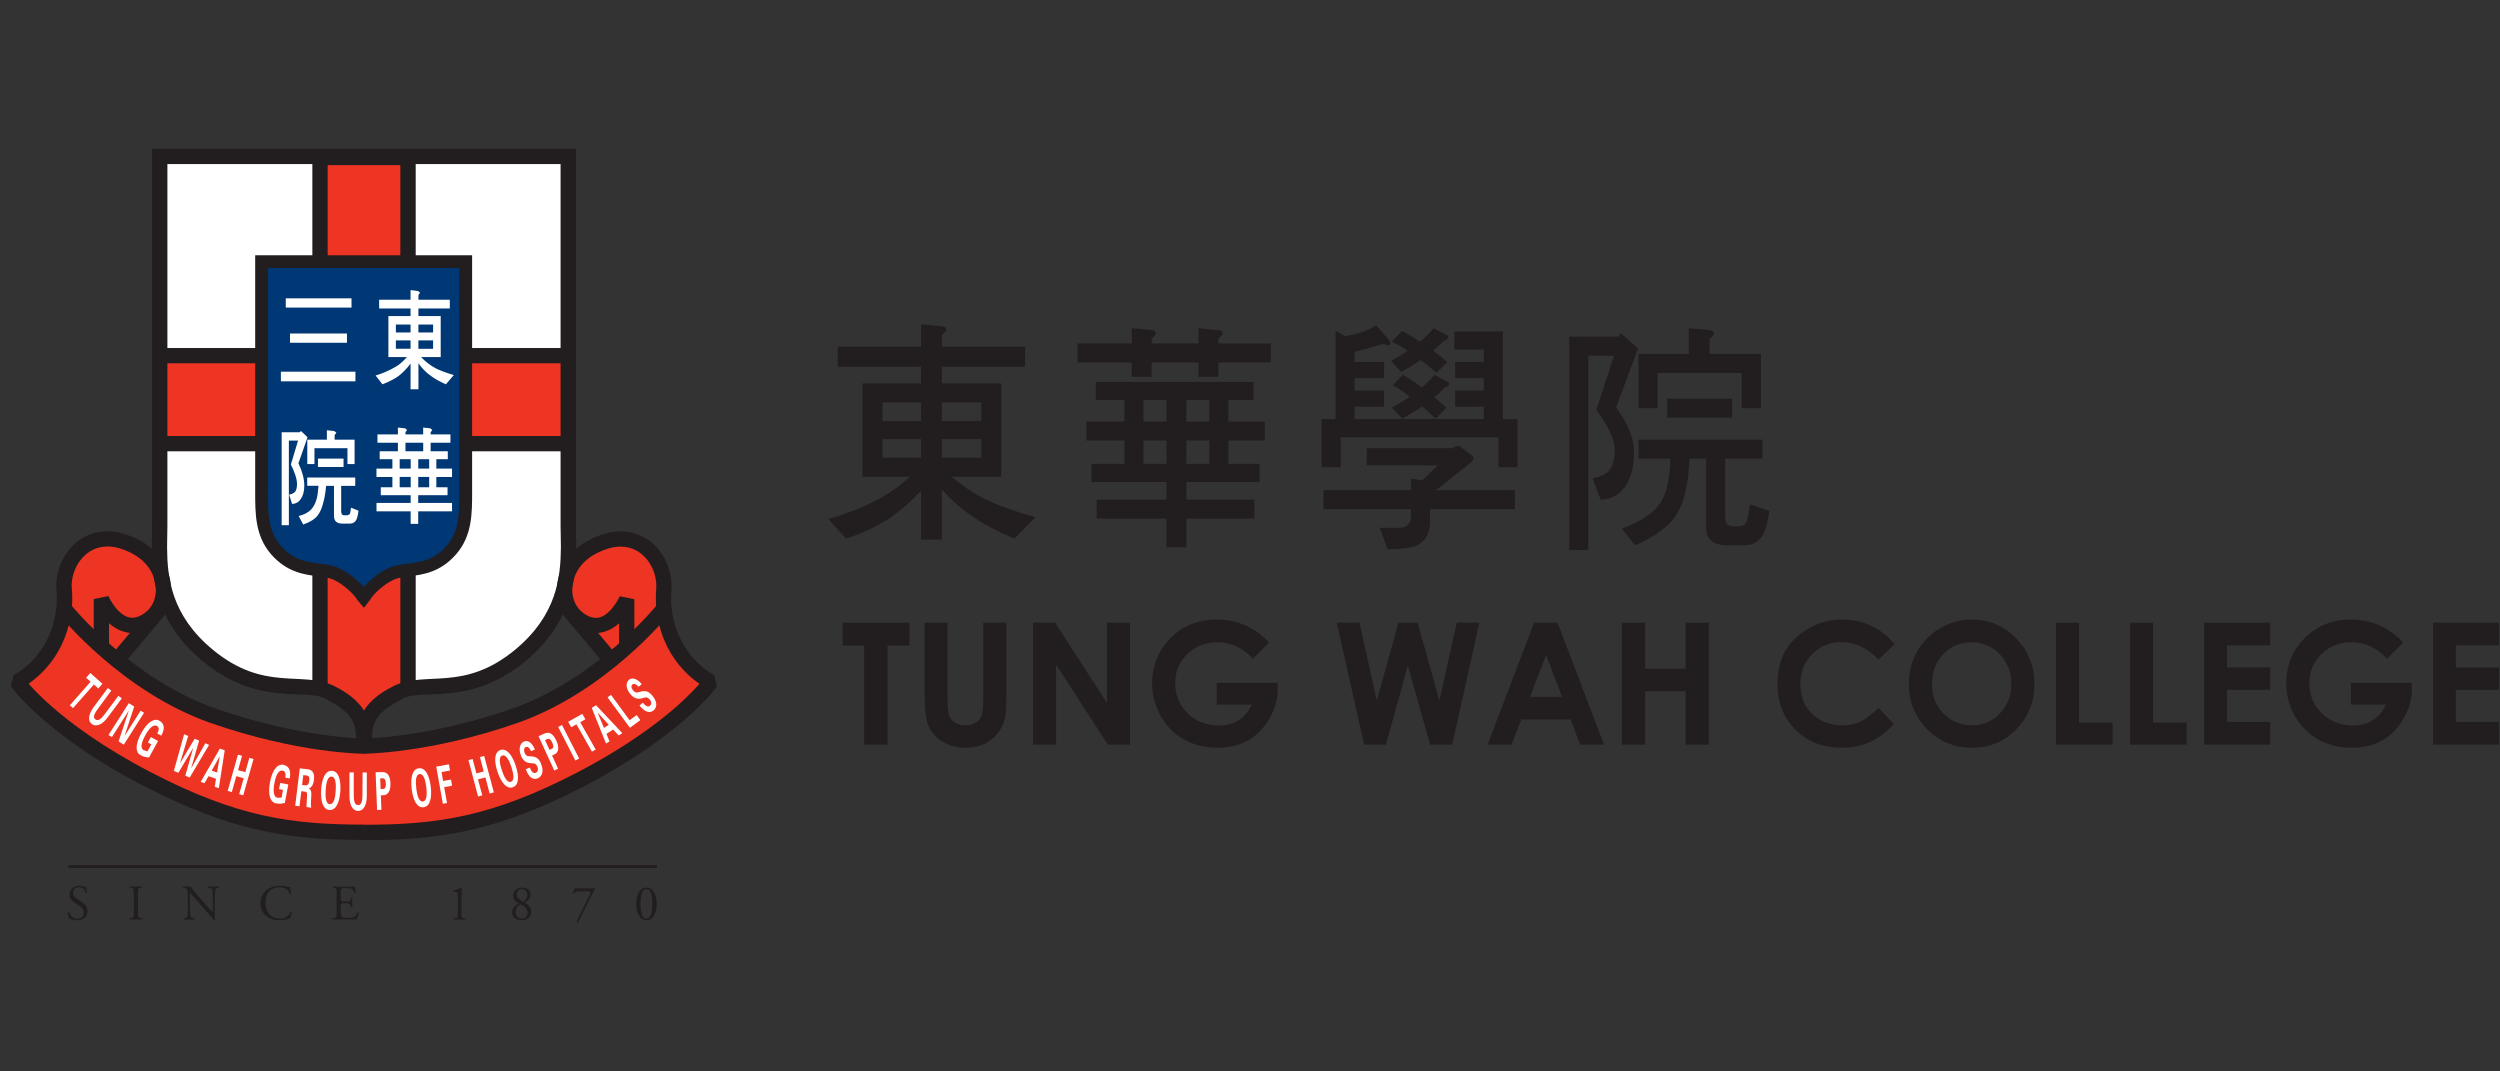 <svg width="210" height="90" viewBox="0 0 210 90" fill="none" xmlns="http://www.w3.org/2000/svg">
<rect x="0" y="0" width="210" height="90" fill="#333333" stroke="none"/>
<g clip-path="url(#clip0_11175_63776)">
<path d="M47.738 44.146V13.142H13.419V44.146C13.419 46.779 12.826 51.277 17.503 55.102C21.989 58.775 25.576 57.051 27.703 58.156C29.913 59.306 30.494 60.288 30.571 61.966L30.579 62.405C30.579 60.449 31.061 59.405 33.455 58.156C35.577 57.051 39.168 58.771 43.654 55.102C48.327 51.277 47.738 46.779 47.738 44.146Z" fill="white"/>
<path d="M47.452 29.877H13.702V37.267H47.452V29.877Z" fill="#EE3423"/>
<path d="M47.455 30.518H13.702V29.234H47.455V30.518ZM47.455 37.909H13.702V36.625H47.455V37.909Z" fill="#221E1F"/>
<path d="M26.877 13.23V57.987L30.437 60.3L34.277 57.987V13.23" fill="#EE3423"/>
<path d="M33.63 57.987V13.872H27.523V57.987H26.238V12.584H34.919V57.987H33.63Z" fill="#221E1F"/>
<path d="M30.579 50.218C30.751 49.71 32.227 48.243 33.512 47.998C34.858 47.746 36.445 47.899 37.917 46.198C39.099 44.838 39.118 43.214 39.118 41.341V21.977H21.982V41.341C21.982 43.21 22.008 44.834 23.182 46.198C24.659 47.895 26.238 47.746 27.588 47.998C28.881 48.243 30.357 49.71 30.525 50.218H30.575" fill="#003876"/>
<path d="M31.03 50.046C30.881 49.592 30.303 49.003 29.818 48.594C29.401 48.239 28.571 47.631 27.684 47.467C27.416 47.413 27.137 47.379 26.869 47.341C25.729 47.199 24.655 47.066 23.588 45.839C22.513 44.605 22.513 43.091 22.513 41.333V21.977L21.974 22.516H39.114L38.583 21.977V41.341C38.583 43.099 38.583 44.612 37.512 45.846C36.453 47.073 35.37 47.203 34.227 47.348C33.959 47.383 33.68 47.417 33.409 47.474C32.525 47.639 31.695 48.246 31.275 48.602C30.789 49.011 30.215 49.599 30.066 50.054L30.571 49.683H30.521L31.026 50.054M31.091 50.39C31.202 50.077 32.475 48.736 33.608 48.525C33.845 48.48 34.093 48.449 34.361 48.411C35.535 48.266 36.988 48.086 38.319 46.55C39.658 45.01 39.658 43.148 39.658 41.341V21.442H21.435V41.341C21.435 43.148 21.435 45.01 22.765 46.55C24.1 48.082 25.557 48.266 26.727 48.411C26.999 48.449 27.248 48.48 27.485 48.525C28.613 48.736 29.886 50.073 30.005 50.39L30.571 51.055L31.087 50.39H31.091Z" fill="#221E1F"/>
<path d="M30.579 69.926C24.517 69.926 19.725 69.303 12.302 65.424C4.191 61.186 1.449 57.296 1.449 57.296C4.91 55.259 5.59 51.69 5.388 49.538C5.162 47.104 7.487 43.821 11.453 45.972C14.176 47.444 14.333 50.658 12.589 51.976L9.793 55.438C11.912 57.158 14.7 59.008 17.912 60.131C25.225 62.672 30.579 62.672 30.579 62.672H31.627V69.979L30.579 69.922" fill="#EE3423"/>
<path d="M30.579 69.926C36.648 69.926 41.432 69.303 48.859 65.424C56.967 61.186 59.705 57.296 59.705 57.296C56.251 55.259 55.567 51.69 55.766 49.538C55.995 47.104 53.674 43.821 49.704 45.972C46.985 47.444 46.824 50.658 48.576 51.976L51.364 55.438C49.249 57.158 46.461 59.008 43.245 60.131C35.937 62.672 30.579 62.672 30.579 62.672H29.531V69.979L30.579 69.922" fill="#EE3423"/>
<path d="M12 65.99C3.801 61.706 0.974 57.743 0.921 57.666L1.12 56.742C3.977 55.06 4.768 52.255 4.776 50.245C4.776 50.012 4.768 49.794 4.749 49.607L4.726 49.202C4.726 47.115 6.252 44.654 9.006 44.627C9.851 44.627 10.776 44.876 11.759 45.403C13.514 46.351 14.375 47.998 14.371 49.53C14.371 49.947 14.31 50.36 14.184 50.753L14.436 50.96L10.352 55.828L9.369 55.003L10.91 53.165C10.176 53.081 9.602 52.748 9.159 52.347V54.116H7.874V50.325L9.109 50.069C9.109 50.069 9.311 50.551 9.698 51.029C10.088 51.518 10.597 51.904 11.113 51.892C11.396 51.892 11.748 51.797 12.207 51.453C12.773 51.029 13.094 50.322 13.094 49.523C13.09 48.453 12.512 47.261 11.155 46.523C10.325 46.076 9.614 45.904 9.013 45.904C7.155 45.908 6.026 47.646 6.019 49.19L6.034 49.462C6.057 49.706 6.068 49.962 6.068 50.23C6.072 52.393 5.246 55.431 2.405 57.433L2.489 57.533C2.86 57.942 3.437 58.541 4.267 59.275C5.927 60.743 8.596 62.745 12.608 64.839C19.962 68.676 24.563 69.261 30.586 69.269V70.552H30.475C24.425 70.552 19.457 69.876 12.015 65.978" fill="#221E1F"/>
<path d="M17.698 60.735C10.176 58.094 5.04 51.701 5.001 51.663L6.003 50.856C6.003 50.856 7.239 52.389 9.388 54.25C11.537 56.115 14.585 58.285 18.127 59.524C21.733 60.777 24.861 61.404 27.076 61.717C29.294 62.031 30.575 62.031 30.579 62.031V63.315C30.529 63.315 25.106 63.315 17.702 60.731" fill="#221E1F"/>
<path d="M30.579 70.564V69.28C36.602 69.272 41.199 68.684 48.557 64.851C54.572 61.706 57.571 58.779 58.668 57.541L58.752 57.445C55.903 55.443 55.081 52.393 55.093 50.226C55.093 49.962 55.1 49.714 55.123 49.485L55.131 49.198C55.127 47.654 53.999 45.919 52.144 45.916C51.547 45.916 50.836 46.087 50.006 46.535C48.645 47.272 48.071 48.461 48.067 49.531C48.067 50.329 48.392 51.036 48.962 51.464C49.417 51.808 49.765 51.9 50.052 51.904C50.565 51.915 51.077 51.529 51.463 51.04C51.85 50.562 52.06 50.085 52.056 50.081L53.288 50.337V54.128H52.003V52.355C51.559 52.756 50.981 53.092 50.247 53.172L51.792 55.011L50.809 55.832L46.721 50.968L46.974 50.757C46.851 50.364 46.782 49.951 46.786 49.534C46.782 48.002 47.643 46.351 49.398 45.411C50.377 44.884 51.299 44.635 52.144 44.635C54.898 44.662 56.416 47.119 56.416 49.206L56.401 49.603C56.385 49.798 56.37 50.012 56.37 50.234C56.378 52.248 57.162 55.064 60.026 56.749L60.225 57.674C60.171 57.751 57.353 61.714 49.15 65.998C41.692 69.903 36.728 70.572 30.659 70.572H30.575" fill="#221E1F"/>
<path d="M30.498 62.027C30.498 62.027 31.802 62.027 34.04 61.717C36.273 61.404 39.424 60.777 43.027 59.524C46.572 58.285 49.616 56.119 51.766 54.25C53.915 52.389 55.146 50.86 55.15 50.856L56.148 51.663C56.106 51.701 50.974 58.094 43.447 60.735C36.044 63.311 30.54 63.315 30.494 63.315V62.031" fill="#221E1F"/>
<path d="M7.587 56.535L8.604 57.437L8.26 57.831L7.885 57.502L6.133 59.481L5.866 59.245L7.61 57.265L7.235 56.933L7.587 56.535Z" fill="white"/>
<path d="M10.229 58.664L9.051 60.257C8.547 60.93 8.046 61.068 7.717 60.823C7.392 60.582 7.373 60.062 7.877 59.382L9.059 57.796L9.35 58.01L8.329 59.398C8.011 59.822 7.728 60.219 8.011 60.429C8.298 60.64 8.6 60.261 8.914 59.829L9.946 58.45L10.233 58.664" fill="white"/>
<path d="M9.962 62.275L10.818 59.699L10.807 59.703L9.399 61.916L9.113 61.74L10.818 59.065L11.273 59.352L10.47 61.797H10.478L11.813 59.699L12.099 59.875L10.398 62.554L9.962 62.275Z" fill="white"/>
<path d="M12.421 62.371L12.673 61.912L13.277 62.245L12.516 63.632L12.115 63.571C12.042 63.544 11.958 63.517 11.763 63.41C11.472 63.254 11.258 62.684 11.866 61.584C12.467 60.479 13.059 60.361 13.35 60.517C13.778 60.75 13.908 61.136 13.545 61.797L13.209 61.614C13.404 61.259 13.35 61.075 13.174 60.98C12.891 60.827 12.547 61.144 12.203 61.771C11.858 62.394 11.778 62.856 12.061 63.013L12.386 63.116L12.711 62.527L12.421 62.367" fill="white"/>
<path d="M16.348 62.054L16.727 62.214L16.061 64.522L16.069 64.526L17.247 62.432L17.564 62.57L15.935 65.317L15.564 65.161L16.23 62.822H16.226L14.983 64.912L14.604 64.755L15.465 61.679L15.809 61.821L15.117 64.117V64.121L16.348 62.054Z" fill="white"/>
<path d="M18.234 64.889L18.463 63.536H18.456L17.779 64.732L18.234 64.889ZM16.857 65.68L18.467 62.883L18.876 63.028L18.383 66.207L18.039 66.089L18.146 65.416L17.515 65.199L17.178 65.787L16.857 65.68Z" fill="white"/>
<path d="M19.125 66.437L19.985 63.391L20.333 63.49L19.997 64.694L20.605 64.862L20.945 63.662L21.297 63.758L20.433 66.808L20.092 66.712L20.467 65.374L19.848 65.199L19.473 66.532L19.125 66.437Z" fill="white"/>
<path d="M23.442 66.284L23.538 65.764L24.219 65.894L23.928 67.453L23.534 67.514C23.454 67.514 23.362 67.514 23.152 67.476C22.827 67.415 22.448 66.953 22.674 65.714C22.911 64.472 23.427 64.174 23.752 64.236C24.23 64.323 24.471 64.644 24.341 65.39L23.962 65.325C24.035 64.923 23.92 64.763 23.729 64.732C23.412 64.675 23.186 65.08 23.049 65.783C22.919 66.49 22.995 66.956 23.305 67.01L23.653 67.002L23.771 66.349L23.446 66.288" fill="white"/>
<path d="M25.374 65.94L25.676 65.971C25.833 65.986 25.947 65.856 25.978 65.573C26.016 65.294 25.936 65.168 25.779 65.145L25.477 65.107L25.374 65.94ZM25.152 67.729L24.796 67.683L25.183 64.541L25.89 64.626C26.181 64.664 26.452 64.878 26.372 65.516C26.322 65.925 26.15 66.173 25.932 66.238C26.2 66.334 26.162 66.651 26.135 67.091C26.127 67.293 26.093 67.66 26.142 67.847L25.745 67.794C25.748 67.511 25.775 67.224 25.787 66.949C25.802 66.769 25.81 66.525 25.687 66.51L25.312 66.46L25.156 67.729H25.152Z" fill="white"/>
<path d="M27.358 66.364C27.32 66.91 27.351 67.526 27.703 67.549C28.062 67.568 28.166 66.96 28.2 66.417C28.234 65.875 28.208 65.26 27.848 65.237C27.496 65.214 27.389 65.825 27.355 66.364M26.976 66.337C27.03 65.409 27.328 64.705 27.886 64.747C28.445 64.782 28.643 65.508 28.59 66.444C28.529 67.38 28.234 68.076 27.672 68.038C27.121 68.007 26.915 67.27 26.98 66.337H26.976Z" fill="white"/>
<path d="M30.812 64.885V66.872C30.808 67.713 30.483 68.126 30.078 68.118C29.672 68.118 29.351 67.709 29.355 66.865V64.881H29.714V66.601C29.714 67.144 29.73 67.629 30.078 67.629C30.426 67.629 30.449 67.144 30.449 66.609L30.456 64.885H30.812Z" fill="white"/>
<path d="M31.971 66.28C32.166 66.253 32.437 66.376 32.41 65.814C32.388 65.256 32.131 65.401 31.936 65.386L31.971 66.284M31.676 68.038L31.55 64.87L32.07 64.855C32.441 64.847 32.77 64.996 32.797 65.799C32.82 66.372 32.625 66.762 32.25 66.796L31.99 66.808L32.039 68.023L31.676 68.038Z" fill="white"/>
<path d="M34.965 66.227C35.03 66.765 35.172 67.365 35.527 67.323C35.883 67.277 35.868 66.662 35.81 66.123C35.745 65.581 35.596 64.981 35.248 65.023C34.896 65.065 34.904 65.684 34.969 66.227M34.583 66.272C34.468 65.344 34.629 64.599 35.179 64.534C35.734 64.465 36.07 65.145 36.181 66.074C36.296 67.002 36.135 67.744 35.581 67.809C35.03 67.885 34.694 67.205 34.579 66.272H34.583Z" fill="white"/>
<path d="M37.199 67.514L36.644 64.396L37.711 64.205L37.799 64.725L37.092 64.851L37.221 65.6L37.887 65.485L37.975 66.001L37.309 66.124L37.55 67.453L37.199 67.514Z" fill="white"/>
<path d="M40.159 66.907L39.352 63.85L39.7 63.75L40.017 64.966L40.633 64.801L40.315 63.59L40.671 63.498L41.482 66.559L41.13 66.655L40.774 65.306L40.151 65.466L40.511 66.811L40.159 66.907Z" fill="white"/>
<path d="M42.155 64.698C42.327 65.214 42.583 65.78 42.92 65.669C43.256 65.554 43.123 64.95 42.958 64.434C42.786 63.915 42.526 63.357 42.189 63.468C41.853 63.578 41.983 64.182 42.155 64.698ZM41.788 64.82C41.493 63.93 41.512 63.173 42.036 63.001C42.564 62.825 43.027 63.425 43.321 64.316C43.612 65.199 43.597 65.959 43.073 66.131C42.541 66.307 42.082 65.707 41.788 64.82Z" fill="white"/>
<path d="M44.602 63.089C44.472 62.799 44.327 62.688 44.163 62.753C44.044 62.799 43.968 62.971 44.067 63.227C44.193 63.548 44.358 63.525 44.522 63.529C44.805 63.552 45.203 63.532 45.44 64.129C45.738 64.859 45.493 65.245 45.157 65.382C44.801 65.52 44.446 65.363 44.163 64.614L44.507 64.476C44.622 64.809 44.817 64.989 44.989 64.924C45.119 64.866 45.264 64.721 45.145 64.408C45 64.064 44.775 64.125 44.614 64.113C44.358 64.094 43.983 64.029 43.773 63.506C43.505 62.833 43.719 62.401 44.036 62.279C44.342 62.157 44.698 62.378 44.935 62.971L44.61 63.093" fill="white"/>
<path d="M46.159 62.986C46.335 62.886 46.629 62.898 46.392 62.386C46.155 61.874 45.975 62.103 45.78 62.172L46.155 62.982M46.56 64.725L45.237 61.843L45.708 61.629C46.048 61.48 46.4 61.495 46.736 62.225C46.977 62.745 46.951 63.177 46.61 63.353L46.373 63.463L46.882 64.572L46.557 64.725H46.56Z" fill="white"/>
<path d="M48.649 63.716L48.327 63.88L46.886 61.064L47.207 60.899L48.649 63.716Z" fill="white"/>
<path d="M47.723 60.632L48.913 59.963L49.173 60.418L48.737 60.666L50.037 62.959L49.723 63.139L48.419 60.842L47.987 61.086L47.723 60.632Z" fill="white"/>
<path d="M51.138 60.884L50.213 59.871H50.205L50.733 61.144L51.138 60.884ZM50.905 62.458L49.708 59.466L50.067 59.237L52.274 61.583L51.968 61.782L51.502 61.281L50.943 61.641L51.196 62.275L50.905 62.462V62.458Z" fill="white"/>
<path d="M52.913 61.133L51.035 58.58L51.322 58.366L52.886 60.498L53.479 60.066L53.789 60.49L52.913 61.133Z" fill="white"/>
<path d="M53.643 57.686C53.425 57.449 53.249 57.384 53.115 57.502C53.016 57.59 53.001 57.777 53.177 57.987C53.402 58.247 53.548 58.171 53.7 58.129C53.976 58.06 54.351 57.911 54.767 58.396C55.28 58.993 55.173 59.436 54.901 59.669C54.615 59.917 54.224 59.879 53.716 59.268L53.999 59.031C54.209 59.306 54.45 59.413 54.588 59.294C54.699 59.195 54.794 59.008 54.572 58.756C54.332 58.473 54.125 58.607 53.972 58.649C53.727 58.717 53.349 58.775 52.985 58.347C52.515 57.8 52.572 57.323 52.84 57.101C53.085 56.891 53.494 56.979 53.907 57.46L53.647 57.686" fill="white"/>
<path d="M14.061 44.146C14.061 44.696 14.035 45.304 14.035 45.953C14.05 48.522 14.367 51.69 17.905 54.602C22.184 58.11 25.309 56.344 27.993 57.586C29.24 58.198 30.07 58.885 30.571 59.68C31.072 58.882 31.894 58.198 33.149 57.586C35.837 56.344 38.962 58.114 43.241 54.602C46.779 51.686 47.096 48.514 47.115 45.942C47.115 45.296 47.088 44.692 47.088 44.146V13.784H14.061V44.146ZM29.932 62.401V62.073L29.928 61.996C29.806 60.475 29.527 59.894 27.404 58.729C25.84 57.758 21.787 59.432 17.098 55.599C13.17 52.412 12.734 48.625 12.75 45.953C12.75 45.273 12.776 44.658 12.776 44.146V12.5H48.381V44.146C48.381 44.658 48.404 45.266 48.404 45.942C48.419 48.617 47.983 52.408 44.059 55.599C39.367 59.432 35.309 57.758 33.749 58.729C31.462 59.998 31.29 60.559 31.217 62.405L29.932 62.413V62.401Z" fill="#221E1F"/>
<path d="M25.806 40.11H29.84V40.813H28.659V42.934C28.659 43.167 28.735 43.282 28.907 43.282H29.206L29.378 43.183C29.416 43.137 29.443 42.957 29.481 42.644L30.112 42.896C30.066 43.336 29.982 43.626 29.863 43.767C29.745 43.913 29.592 43.981 29.397 43.981H28.77C28.292 43.981 28.055 43.779 28.055 43.343V40.813H27.393C27.336 41.406 27.259 41.868 27.16 42.201C27.056 42.625 26.926 42.957 26.747 43.202C26.544 43.542 26.127 43.825 25.469 44.058L25.083 43.343C25.488 43.255 25.836 43.083 26.116 42.82C26.341 42.583 26.502 42.273 26.609 41.872C26.678 41.593 26.72 41.241 26.754 40.809H25.806V40.106M26.708 38.524H28.858V39.227H26.708V38.524ZM25.282 36.201L25.833 36.732L25.068 38.914C25.393 39.59 25.553 40.21 25.561 40.775C25.561 41.257 25.462 41.635 25.27 41.91C25.087 42.185 24.85 42.319 24.536 42.327L24.288 41.551C24.563 41.497 24.743 41.398 24.834 41.241C24.907 41.115 24.942 40.928 24.949 40.676C24.949 40.252 24.777 39.701 24.433 39.021L25.037 37.011H24.265V44.119H23.66V36.308H25.175L25.286 36.201H25.282ZM27.45 36.14L28.078 36.208L28.253 36.342L28.108 36.556V36.934H29.787V38.983H29.187V37.649H26.414V38.983H25.814V36.934H27.458V36.14H27.45Z" fill="white"/>
<path d="M35.145 27.927H36.38V27.259H35.145V27.927ZM35.145 29.299H36.38V28.596H35.145V29.299ZM34.487 28.592H33.252V29.296H34.487V28.592ZM34.487 27.259H33.252V27.927H34.487V27.259ZM34.487 24.366L35.11 24.446L35.282 24.584L35.149 24.79V25.176H37.784V25.913H35.149V26.552H37.019V29.991H35.363C35.757 30.396 36.154 30.706 36.579 30.927C36.938 31.114 37.455 31.309 38.12 31.508L37.455 32.28C36.912 32.043 36.487 31.802 36.162 31.55C35.81 31.309 35.47 30.965 35.149 30.518V32.7H34.487V30.545C34.151 30.985 33.81 31.328 33.477 31.588C33.099 31.856 32.655 32.081 32.124 32.28L31.55 31.543C32.196 31.344 32.751 31.099 33.233 30.809C33.527 30.648 33.841 30.377 34.185 29.991H32.625V26.552H34.487V25.913H31.848V25.176H34.487V24.366Z" fill="white"/>
<path d="M34.059 37.906H35.55V37.191H34.059V37.906ZM33.573 39.365H34.499V38.571H33.573V39.365ZM35.133 39.365H36.051V38.571H35.133V39.365ZM33.573 40.932H34.499V40.065H33.573V40.932ZM35.133 40.932H36.051V40.065H35.133V40.932ZM33.428 35.915L34.024 35.98L34.193 36.109L34.059 36.316V36.488H35.547V35.915L36.139 35.98L36.311 36.109L36.174 36.316V36.488H37.837V37.191H36.174V37.906H37.615V38.571H36.652V39.365H37.971V40.069H36.652V40.932H37.593V41.597H35.13V42.247H37.971V42.95H35.13V44.005H34.495V42.95H31.627V42.247H34.495V41.597H31.986V40.932H32.961V40.069H31.623V39.365H32.961V38.571H31.894V37.906H33.424V37.191H31.707V36.488H33.424V35.915H33.428Z" fill="white"/>
<path d="M23.595 31.222H29.856V32.032H23.595V31.222ZM24.36 28.015H29.145V28.791H24.36V28.015ZM24.005 25.061H29.527V25.837H24.005V25.061Z" fill="white"/>
<path d="M7.342 76.529C7.342 76.135 7.078 75.891 6.822 75.727L6.485 75.516C6.332 75.417 6.13 75.245 6.13 75.004C6.13 74.813 6.218 74.538 6.634 74.538C7.051 74.538 7.143 74.813 7.2 75.012L7.304 75.001C7.304 74.825 7.265 74.584 7.223 74.489L7.082 74.462L6.692 74.408C6.149 74.408 5.835 74.729 5.835 75.13C5.835 75.471 6.08 75.711 6.29 75.845L6.688 76.109C6.994 76.304 7.032 76.51 7.032 76.694C7.032 76.946 6.86 77.171 6.508 77.171C6.023 77.171 5.85 76.766 5.789 76.552L5.694 76.564C5.701 76.762 5.755 77.053 5.808 77.152C5.881 77.194 6.103 77.305 6.459 77.305C6.998 77.305 7.35 76.992 7.35 76.533" fill="#221E1F"/>
<path d="M11.239 76.594C11.239 77.041 11.235 77.099 10.986 77.125L10.88 77.141L10.887 77.244C11.094 77.236 11.239 77.232 11.419 77.232C11.587 77.232 11.729 77.232 11.935 77.244L11.946 77.141L11.839 77.125C11.595 77.095 11.587 77.041 11.587 76.594V75.104C11.587 74.664 11.595 74.592 11.839 74.569L11.946 74.561L11.935 74.454C11.729 74.462 11.587 74.466 11.419 74.466C11.239 74.466 11.097 74.466 10.887 74.454L10.88 74.561L10.986 74.569C11.235 74.592 11.239 74.664 11.239 75.104V76.594Z" fill="#221E1F"/>
<path d="M18.05 75.524C18.05 75.329 18.046 74.813 18.115 74.66L18.348 74.573L18.41 74.565L18.394 74.458C18.257 74.466 18.146 74.469 17.97 74.469C17.809 74.469 17.668 74.469 17.476 74.458L17.465 74.565L17.541 74.573L17.794 74.657C17.878 74.783 17.878 75.329 17.878 75.524V76.418L17.859 76.594H17.851C17.652 76.395 17.438 76.166 17.159 75.841L16.75 75.379C16.62 75.222 16.123 74.676 16.035 74.462L15.843 74.473C15.775 74.473 15.549 74.473 15.369 74.462L15.362 74.569L15.434 74.576L15.691 74.68L15.778 74.982V76.189C15.778 76.388 15.782 76.904 15.729 77.053L15.545 77.133L15.434 77.148L15.442 77.251C15.583 77.244 15.698 77.244 15.874 77.244C16.031 77.244 16.176 77.244 16.363 77.251L16.371 77.148L16.241 77.133L16.031 77.057C15.966 76.93 15.95 76.388 15.95 76.189V75.28L15.973 75.008H15.985L16.471 75.57L17.434 76.678C17.802 77.091 17.924 77.232 17.97 77.305L18.05 77.263L18.035 76.529V75.528" fill="#221E1F"/>
<path d="M21.875 75.872C21.875 76.411 22.134 76.793 22.471 77.022C22.773 77.229 23.14 77.301 23.507 77.301C23.779 77.301 24.081 77.24 24.177 77.206L24.326 77.164C24.383 77.084 24.498 76.805 24.525 76.591L24.418 76.572C24.322 76.824 24.085 77.168 23.546 77.168C22.854 77.168 22.303 76.686 22.303 75.807C22.303 74.928 22.842 74.531 23.488 74.531C24.085 74.531 24.28 74.859 24.341 75.15L24.46 75.135C24.422 74.879 24.398 74.611 24.395 74.519L24.276 74.504C24.081 74.451 23.76 74.401 23.534 74.401C23.102 74.401 22.712 74.519 22.406 74.756C22.089 75.008 21.875 75.398 21.875 75.868" fill="#221E1F"/>
<path d="M28.284 76.602C28.284 77.041 28.261 77.106 28.024 77.126L27.886 77.141L27.898 77.244C28.142 77.236 28.284 77.233 28.468 77.233H28.842C29.213 77.233 29.584 77.233 29.959 77.244L30.15 76.663L30.043 76.633C29.932 76.854 29.821 76.996 29.745 77.041C29.653 77.087 29.531 77.103 29.213 77.103C28.842 77.103 28.754 77.053 28.705 77.007C28.636 76.934 28.624 76.793 28.624 76.572V75.983L28.762 75.872H29.007L29.324 75.895L29.458 76.056L29.492 76.216H29.603L29.592 75.811L29.603 75.387L29.492 75.379L29.466 75.551L29.363 75.7C29.313 75.716 29.183 75.723 29.007 75.723H28.762L28.624 75.609V74.775L28.751 74.603H29.049C29.233 74.603 29.37 74.603 29.458 74.63C29.672 74.688 29.707 74.829 29.776 75.028L29.879 75.02C29.863 74.833 29.837 74.535 29.814 74.466C29.764 74.477 29.512 74.477 29.248 74.477H28.464C28.288 74.477 28.15 74.477 27.967 74.466L27.955 74.573L28.028 74.581C28.269 74.611 28.276 74.676 28.276 75.108V76.61" fill="#221E1F"/>
<path d="M38.453 76.724C38.453 77.045 38.453 77.122 38.277 77.126L38.105 77.141L38.113 77.248L38.617 77.237L39.111 77.248L39.118 77.141L38.946 77.126C38.774 77.118 38.767 77.045 38.767 76.724V75.104C38.767 74.863 38.774 74.653 38.782 74.577L38.74 74.558C38.633 74.626 38.403 74.733 38.055 74.798V74.894L38.258 74.913C38.449 74.928 38.461 75.02 38.461 75.299V76.724" fill="#221E1F"/>
<path d="M43.845 74.684C44.117 74.684 44.289 74.921 44.289 75.177C44.289 75.433 44.144 75.62 43.952 75.742C43.685 75.612 43.402 75.433 43.402 75.15C43.402 74.905 43.551 74.684 43.841 74.684M43.83 77.168C43.524 77.168 43.318 76.904 43.318 76.594C43.318 76.373 43.417 76.105 43.7 75.96C44.006 76.098 44.319 76.327 44.319 76.659C44.319 76.965 44.128 77.164 43.83 77.164V77.168ZM43.876 74.558C43.444 74.558 43.099 74.81 43.103 75.234C43.111 75.555 43.337 75.754 43.581 75.895C43.298 76.029 43.015 76.266 43.015 76.617C43.015 77.107 43.413 77.298 43.803 77.298C44.277 77.298 44.625 77.026 44.625 76.594C44.625 76.186 44.354 75.968 44.071 75.807C44.281 75.685 44.568 75.513 44.568 75.165C44.568 74.768 44.243 74.558 43.876 74.558Z" fill="#221E1F"/>
<path d="M49.509 74.879L49.597 75.035L48.411 77.424L48.553 77.504L49.62 75.356C49.773 75.047 49.895 74.825 50.01 74.642L49.983 74.603C49.934 74.619 49.651 74.619 49.421 74.619H48.71C48.484 74.619 48.335 74.615 48.27 74.603L48.129 75.055L48.217 75.085C48.335 74.886 48.431 74.879 48.664 74.879H49.502" fill="#221E1F"/>
<path d="M54.301 74.684C54.76 74.684 54.798 75.532 54.798 75.926C54.798 76.319 54.764 77.168 54.301 77.168C53.838 77.168 53.804 76.316 53.804 75.926C53.804 75.536 53.838 74.684 54.301 74.684ZM54.301 74.558C53.685 74.558 53.433 75.295 53.433 75.926C53.433 76.556 53.685 77.298 54.301 77.298C54.917 77.298 55.165 76.583 55.165 75.926C55.165 75.268 54.913 74.558 54.301 74.558Z" fill="#221E1F"/>
<path d="M55.177 72.669H5.747V72.914H55.177V72.669Z" fill="#221E1F"/>
<path d="M70.788 52.305H76.398V54.227H74.551V62.554H72.589V54.227H70.788V52.305Z" fill="#221E1F"/>
<path d="M77.656 52.305H79.595V58.939C79.595 59.394 79.622 59.726 79.679 59.936C79.763 60.28 79.955 60.544 80.238 60.712C80.463 60.861 80.739 60.93 81.06 60.93C81.767 60.93 82.234 60.647 82.456 60.085C82.547 59.844 82.593 59.378 82.593 58.694V52.305H84.532V58.415C84.532 59.26 84.506 59.844 84.444 60.173C84.341 60.762 84.093 61.274 83.706 61.717C83.068 62.451 82.2 62.814 81.106 62.814C80.444 62.814 79.836 62.665 79.289 62.367C78.7 62.042 78.272 61.591 78.012 61.014C77.779 60.502 77.664 59.638 77.664 58.415V52.305" fill="#221E1F"/>
<path d="M86.781 52.305H88.632L92.988 59.05V52.305H94.919V62.554H93.064L88.712 55.828V62.554H86.781V52.305Z" fill="#221E1F"/>
<path d="M106.606 53.975L105.249 55.331C104.388 54.414 103.386 53.952 102.239 53.952C101.256 53.952 100.43 54.277 99.753 54.926C99.061 55.584 98.717 56.405 98.717 57.395C98.717 58.385 99.073 59.256 99.784 59.936C100.484 60.605 101.34 60.941 102.354 60.941C103.673 60.941 104.602 60.353 105.149 59.184H102.208V57.353H107.314L107.333 57.785C107.356 58.633 107.127 59.485 106.641 60.338C105.696 61.989 104.239 62.81 102.277 62.81C101.249 62.81 100.327 62.589 99.512 62.145C98.663 61.687 97.994 61.018 97.501 60.139C97.015 59.287 96.774 58.362 96.774 57.372C96.774 56.016 97.218 54.835 98.105 53.833C99.16 52.641 100.53 52.045 102.216 52.045C103.903 52.045 105.425 52.687 106.603 53.975" fill="#221E1F"/>
<path d="M112.289 52.305H114.194L115.655 58.84L117.471 52.305H119.081L120.913 58.843L122.367 52.305H124.267L121.984 62.554H120.133L118.259 55.92L116.416 62.554H114.584L112.289 52.305Z" fill="#221E1F"/>
<path d="M129.87 55.026L128.524 58.538H131.22L129.874 55.026M128.876 52.305H130.834L134.742 62.554H132.727L131.935 60.441H127.793L126.963 62.554H124.952L128.868 52.305H128.876Z" fill="#221E1F"/>
<path d="M136.234 52.305H138.195V56.172H141.591V52.305H143.546V62.554H141.591V58.06H138.195V62.554H136.234V52.305Z" fill="#221E1F"/>
<path d="M159.141 54.108L157.791 55.408C156.87 54.429 155.833 53.94 154.682 53.94C153.707 53.94 152.889 54.273 152.227 54.941C151.565 55.606 151.233 56.436 151.233 57.414C151.233 58.828 151.795 59.852 152.927 60.479C153.462 60.781 154.063 60.93 154.72 60.93C155.344 60.93 155.906 60.804 156.411 60.54C156.831 60.318 157.294 59.959 157.791 59.459L159.103 60.842C158.403 61.53 157.738 62.023 157.111 62.321C156.411 62.646 155.608 62.806 154.694 62.806C153.118 62.806 151.822 62.306 150.82 61.3C149.814 60.299 149.309 59 149.309 57.406C149.309 55.316 150.192 53.768 151.967 52.767C152.82 52.286 153.738 52.041 154.72 52.041C156.503 52.041 157.975 52.729 159.145 54.105" fill="#221E1F"/>
<path d="M165.616 53.956C164.641 53.956 163.838 54.296 163.21 54.98C162.595 55.645 162.289 56.47 162.289 57.464C162.289 58.595 162.69 59.493 163.493 60.154C164.121 60.67 164.836 60.926 165.647 60.926C166.591 60.926 167.383 60.582 168.021 59.894C168.641 59.222 168.955 58.411 168.955 57.448C168.955 56.485 168.637 55.664 168.01 54.991C167.364 54.303 166.568 53.959 165.616 53.959M165.635 52.045C167.107 52.045 168.35 52.576 169.379 53.642C170.389 54.693 170.89 55.969 170.89 57.46C170.89 58.95 170.389 60.215 169.379 61.255C168.369 62.29 167.127 62.81 165.65 62.81C164.174 62.81 162.897 62.29 161.872 61.247C160.851 60.208 160.342 58.931 160.342 57.422C160.342 56.447 160.579 55.549 161.038 54.724C161.505 53.902 162.155 53.249 162.985 52.76C163.803 52.282 164.687 52.041 165.635 52.041V52.045Z" fill="#221E1F"/>
<path d="M172.71 52.305H174.641V60.693H177.46V62.554H172.71V52.305Z" fill="#221E1F"/>
<path d="M178.928 52.305H180.86V60.693H183.678V62.554H178.928V52.305Z" fill="#221E1F"/>
<path d="M185.155 52.305H190.696V54.212H187.067V56.065H190.696V57.941H187.067V60.639H190.696V62.554H185.155V52.305Z" fill="#221E1F"/>
<path d="M201.874 53.975L200.517 55.331C199.656 54.414 198.651 53.952 197.507 53.952C196.524 53.952 195.694 54.277 195.021 54.926C194.329 55.584 193.985 56.405 193.985 57.395C193.985 58.385 194.341 59.256 195.056 59.936C195.756 60.605 196.612 60.941 197.622 60.941C198.945 60.941 199.874 60.353 200.417 59.184H197.477V57.353H202.586L202.597 57.785C202.624 58.633 202.395 59.485 201.909 60.338C200.964 61.989 199.507 62.81 197.545 62.81C196.517 62.81 195.595 62.589 194.777 62.145C193.928 61.687 193.262 61.018 192.769 60.139C192.283 59.287 192.042 58.362 192.042 57.372C192.042 56.016 192.486 54.835 193.373 53.833C194.429 52.641 195.794 52.045 197.484 52.045C199.174 52.045 200.689 52.687 201.867 53.975" fill="#221E1F"/>
<path d="M204.376 52.305H209.921V54.212H206.288V56.065H209.921V57.941H206.288V60.639H209.921V62.554H204.376V52.305Z" fill="#221E1F"/>
<path d="M70.379 29.123H77.369V27.243L79.025 27.404C79.327 27.415 79.48 27.511 79.48 27.683C79.48 27.79 79.358 27.95 79.117 28.164V29.123H86.108V30.805H79.117V32.203H84.104V40.045H79.936C80.873 40.832 81.806 41.459 82.739 41.925C83.745 42.418 85.159 42.927 86.98 43.446L85.213 45.246C83.71 44.608 82.521 43.974 81.645 43.347C80.784 42.774 79.939 42.032 79.113 41.127V45.327H77.365V41.245C76.478 42.166 75.599 42.927 74.727 43.527C73.721 44.191 72.501 44.769 71.067 45.246L69.575 43.607C71.323 43.087 72.826 42.472 74.088 41.765C74.83 41.352 75.618 40.779 76.451 40.045H72.448V32.203H77.362V30.805H70.371V29.123H70.379ZM74.13 35.368H77.369V33.809H74.13V35.368ZM77.369 38.448V36.889H74.13V38.448H77.369ZM79.117 33.805V35.364H82.429V33.805H79.117ZM82.429 38.448V36.889H79.117V38.448H82.429Z" fill="#221E1F"/>
<path d="M90.517 28.844H95.068V27.564L96.652 27.724C96.942 27.74 97.088 27.824 97.088 27.984C97.088 28.091 96.973 28.244 96.743 28.447V28.848H100.675V27.568L102.258 27.728C102.549 27.744 102.694 27.828 102.694 27.988C102.694 28.095 102.579 28.248 102.346 28.451V28.852H106.752V30.453H102.346V31.653H100.671V30.453H96.74V31.653H95.065V30.453H90.514V28.852L90.517 28.844ZM92.047 32.085H105.298V33.606H103.187V35.406H106.247V37.007H103.187V38.967H105.811V40.488H99.658V41.967H105.371V43.568H99.658V45.968H97.983V43.568H92.12V41.967H97.983V40.488H91.684V38.967H94.449V37.007H91.248V35.406H94.449V33.606H92.047V32.085ZM97.983 35.406V33.606H96.051V35.406H97.983ZM97.983 38.967V37.007H96.051V38.967H97.983ZM101.585 35.406V33.606H99.658V35.406H101.585ZM101.585 38.967V37.007H99.658V38.967H101.585Z" fill="#221E1F"/>
<path d="M116.206 28.901C116.121 28.901 116.003 28.928 115.842 28.982C115.238 29.18 114.55 29.375 113.785 29.563V30.403H116.259V31.764H113.785V32.803H116.259V34.164H113.785V35.203H124.634V34.164H122.233V32.803H124.634V31.764H122.233V30.403H124.634V29.364H122.16V27.843H126.237V35.207H127.476V39.246H125.873V36.728H112.622V39.246H111.02V35.207H112.186V27.786L113.005 28.244C113.429 28.164 113.823 28.072 114.186 27.965C114.695 27.82 115.165 27.606 115.586 27.323L116.626 28.485C116.722 28.592 116.772 28.718 116.772 28.863C116.772 28.955 116.714 29.005 116.607 29.005L116.206 28.905V28.901ZM122.378 37.446C122.523 37.446 122.657 37.5 122.78 37.607L123.617 38.245C123.717 38.325 123.762 38.406 123.762 38.486C123.762 38.646 123.648 38.807 123.414 38.967L120.63 41.169H127.254V42.77H120.122V43.771C120.122 44.574 119.892 45.166 119.429 45.552C119.066 45.938 118.106 46.133 116.554 46.133L115.9 44.333H117.575C118.156 44.333 118.473 44.027 118.523 43.412V42.77H111.169V41.169H118.523V40.209L119.487 40.351L120.76 39.09H114.806V37.649H121.976L122.378 37.45V37.446ZM120.431 27.564L121.487 28.126C121.594 28.179 121.651 28.24 121.651 28.305C121.651 28.454 121.537 28.558 121.303 28.626C120.963 28.947 120.653 29.219 120.374 29.448C120.787 29.754 121.189 30.075 121.575 30.407L120.665 31.328C120.217 30.927 119.781 30.568 119.353 30.247C118.879 30.568 118.332 30.9 117.697 31.248L116.84 30.308C117.376 30.029 117.842 29.746 118.244 29.467C117.796 29.173 117.353 28.913 116.917 28.688L117.773 27.786C118.282 28.065 118.787 28.374 119.284 28.707C119.686 28.374 120.064 27.992 120.431 27.568V27.564ZM120.504 31.485L121.56 32.043C121.67 32.096 121.724 32.157 121.724 32.222C121.724 32.368 121.613 32.475 121.38 32.543C121.066 32.864 120.764 33.136 120.489 33.365C120.829 33.659 121.17 33.954 121.51 34.244L120.6 35.165C120.213 34.779 119.831 34.439 119.452 34.145C118.978 34.477 118.42 34.817 117.777 35.165L116.921 34.225C117.49 33.919 117.995 33.617 118.431 33.323C117.946 32.949 117.468 32.631 116.993 32.364L117.85 31.485C118.397 31.806 118.925 32.157 119.433 32.543C119.797 32.249 120.16 31.898 120.508 31.485H120.504Z" fill="#221E1F"/>
<path d="M132.616 28.282H135.947C136.054 28.11 136.134 28.023 136.184 28.023L137.603 29.265L135.748 34.225C136.754 35.585 137.259 36.839 137.259 37.985C137.259 39.212 136.998 40.194 136.475 40.928C135.951 41.62 135.281 41.967 134.451 41.967L133.778 40.186C134.566 40.026 135.071 39.747 135.289 39.346C135.518 38.986 135.637 38.467 135.637 37.783C135.637 36.931 135.121 35.811 134.088 34.424L135.583 29.88H133.419V46.205H131.816V28.279H132.616V28.282ZM137.637 36.927H148.047V38.528H144.915V43.431C144.915 43.951 145.125 44.21 145.55 44.21H146.058C146.326 44.21 146.517 44.123 146.64 43.951C146.762 43.805 146.877 43.278 146.988 42.372L148.624 42.911C148.468 44.1 148.219 44.872 147.879 45.231C147.527 45.617 147.072 45.812 146.513 45.812H145.167C143.932 45.812 143.312 45.33 143.312 44.371V38.528H141.913C141.84 40.542 141.519 42.036 140.949 43.007C140.417 44.046 139.22 44.979 137.362 45.808L136.234 44.409C137.825 43.794 138.872 43.11 139.385 42.349C139.943 41.642 140.253 40.37 140.314 38.528H137.637V36.927ZM141.859 27.564L143.515 27.724C143.817 27.74 143.97 27.831 143.97 28.003C143.97 28.11 143.848 28.271 143.607 28.485V29.727H147.921V34.29H146.303V31.328H139.24V34.29H137.637V29.727H141.859V27.568V27.564ZM140.039 33.483H145.5V35.085H140.039V33.483Z" fill="#221E1F"/>
</g>
<defs>
<clipPath id="clip0_11175_63776">
<rect width="209" height="65" fill="white" transform="translate(0.921 12.5)"/>
</clipPath>
</defs>
</svg>
